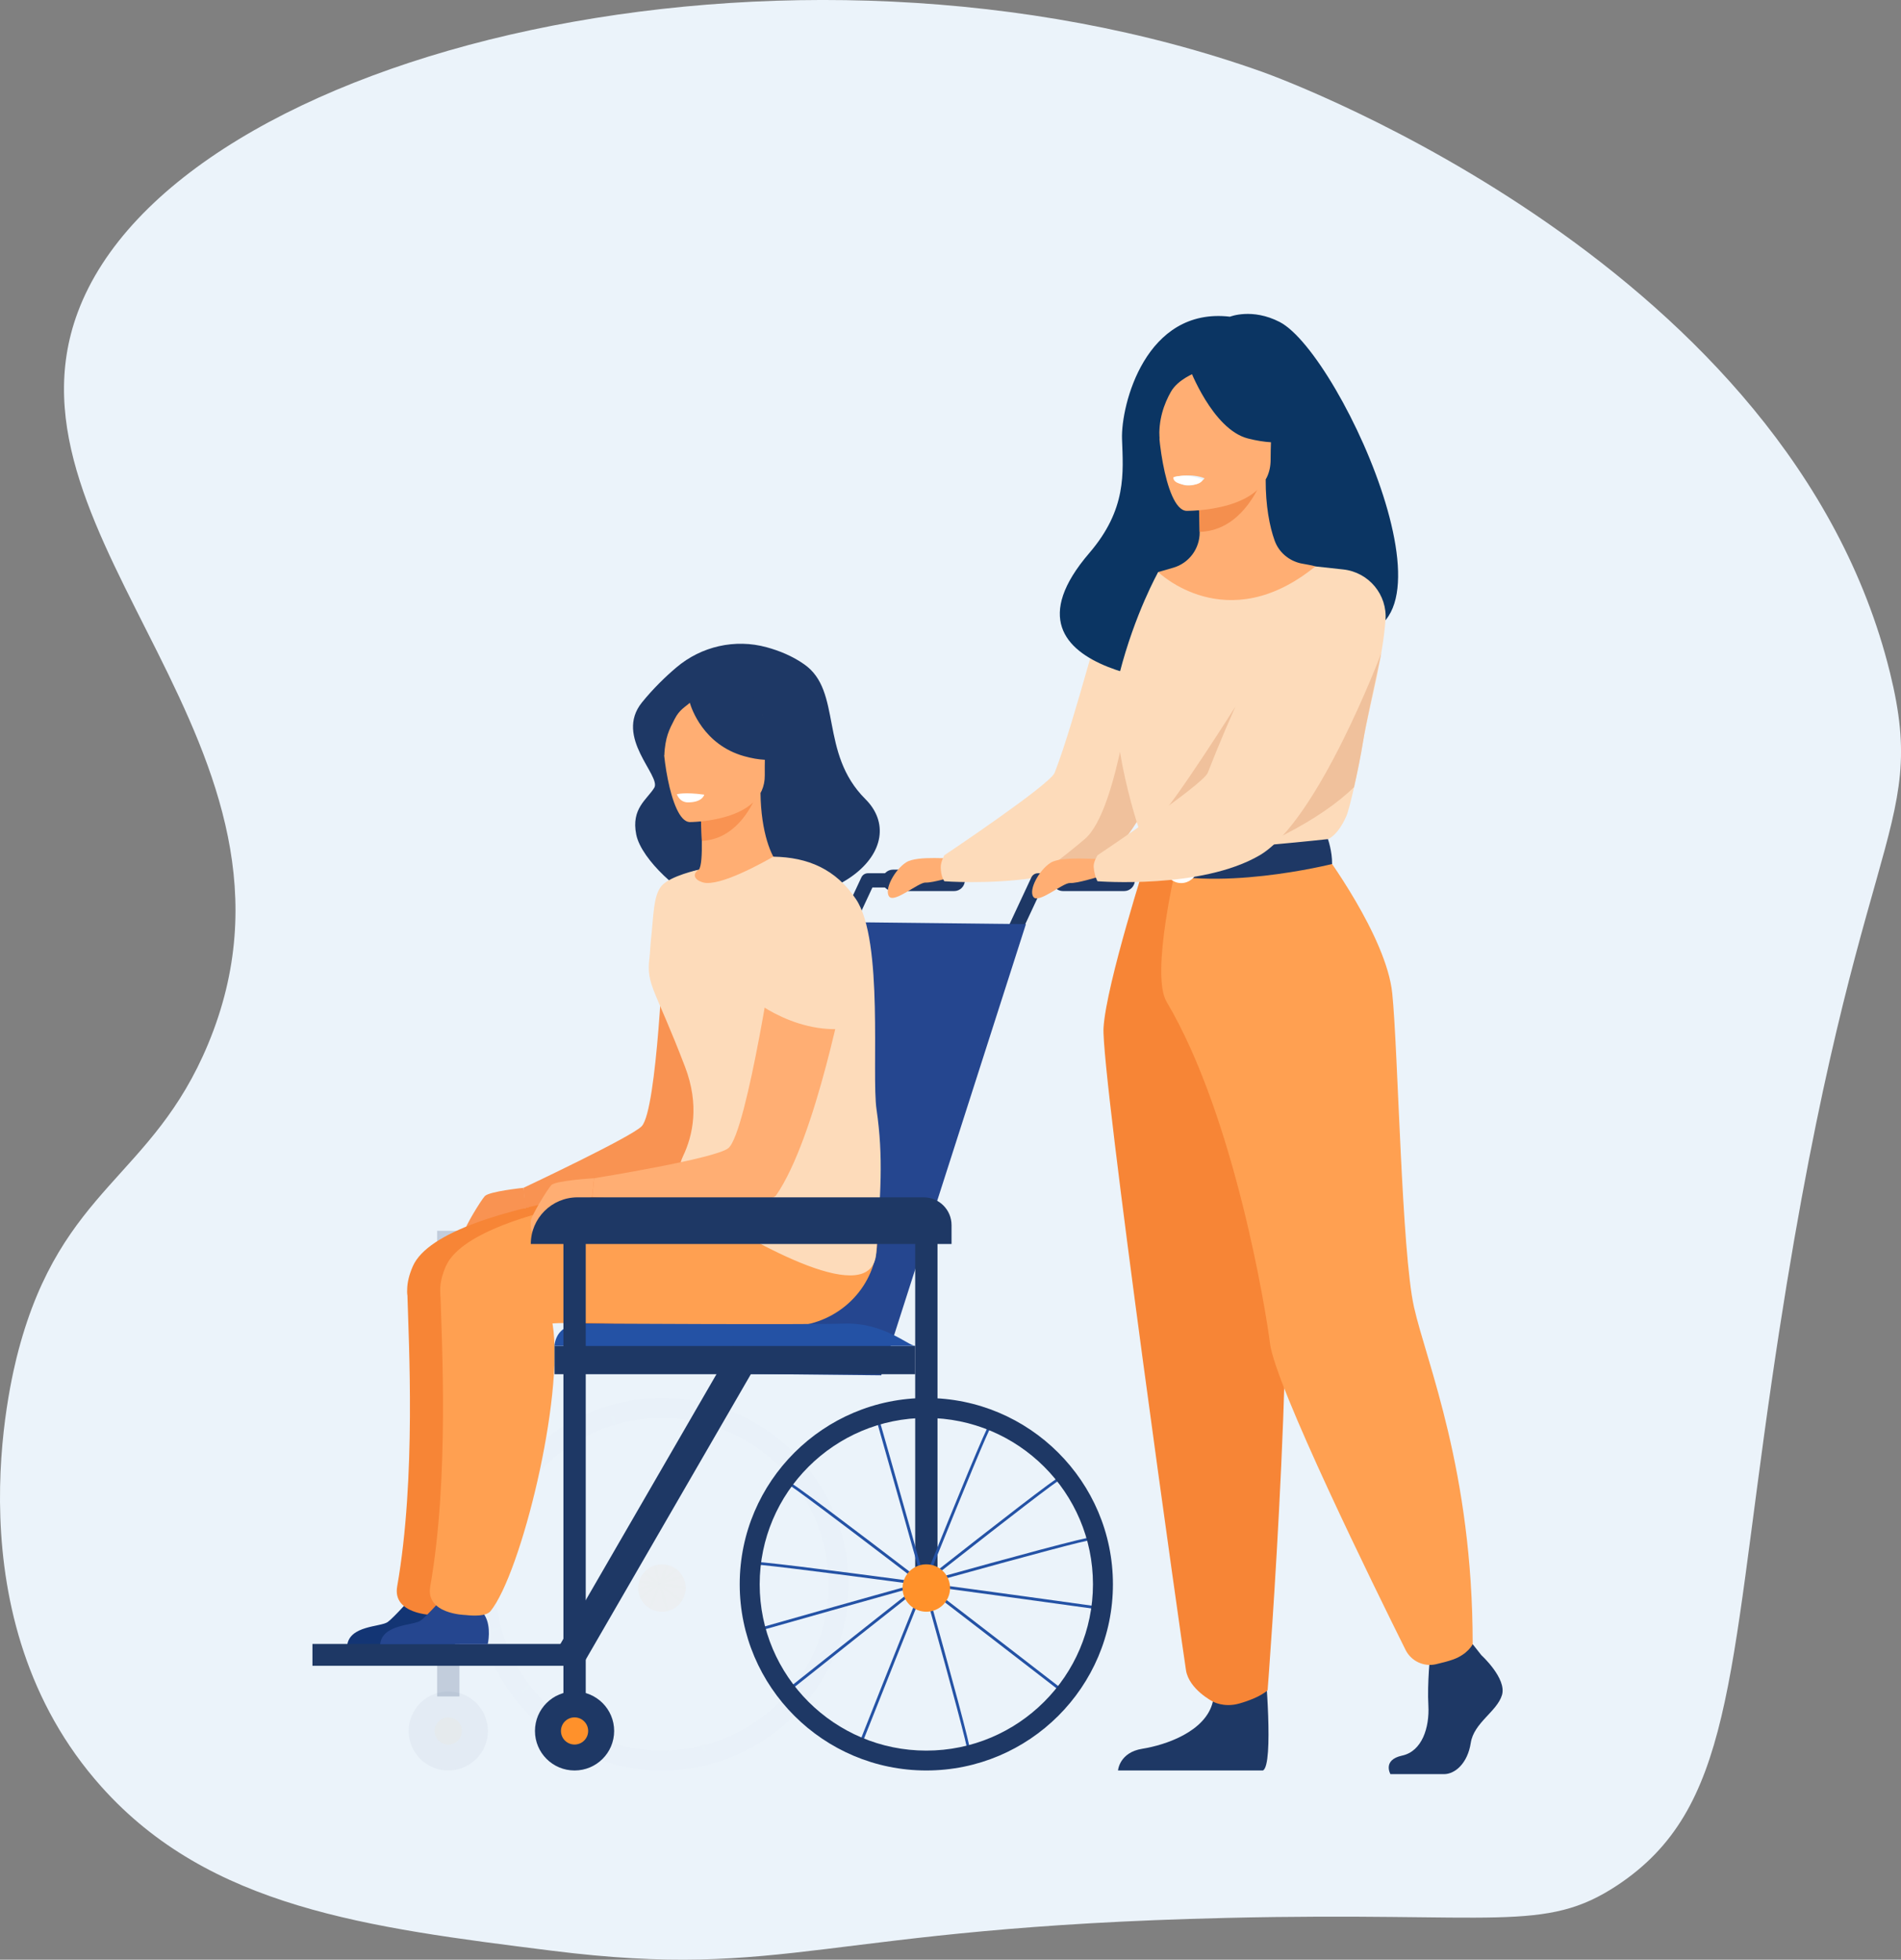 <svg width="261" height="269" viewBox="0 0 261 269" fill="none" xmlns="http://www.w3.org/2000/svg">
<rect x="0" y="0" width="261" height="269" fill="#808080" stroke="none"/>
<g clip-path="url(#clip0)">
<path d="M13.935 245.27C28.782 261.856 50.381 264.575 75.73 267.76C108.306 271.854 112.755 264.56 168.421 263.261C205.507 262.397 212.042 265.431 222.085 258.761C237.827 248.304 237.307 230.524 243.225 189.787C254.337 113.241 265.05 114.901 259.487 92.328C245.777 36.688 176.906 11.147 173.3 9.863C108.735 -13.109 24.212 6.565 10.683 42.847C-0.964 74.067 45.517 102.604 28.571 143.311C20.922 161.685 8.507 162.955 2.552 185.295C1.362 189.742 -6.731 222.186 13.935 245.27Z" fill="#EBF3FA"/>
<path d="M115.601 129.43C115.97 129.43 116.324 129.219 116.489 128.866L119.779 121.82H130.696C131.238 121.82 131.674 121.384 131.674 120.843C131.674 120.303 131.238 119.867 130.696 119.867H119.154C118.771 119.867 118.432 120.085 118.266 120.43L114.713 128.04C114.487 128.528 114.698 129.107 115.187 129.339C115.322 129.399 115.465 129.43 115.601 129.43Z" fill="#1E3865"/>
<path d="M122.61 122.316H130.997C131.81 122.316 132.472 121.655 132.472 120.843C132.472 120.032 131.81 119.371 130.997 119.371H122.61C121.797 119.371 121.134 120.032 121.134 120.843C121.127 121.655 121.797 122.316 122.61 122.316Z" fill="#1E3865"/>
<path d="M131.14 117.778C130.869 117.989 125.998 117.373 124.432 118.357C122.866 119.341 121.36 122.075 122.068 123.052C122.768 124.028 126.103 121.099 127.082 121.144C128.061 121.196 130.869 120.325 130.869 120.325L131.14 117.778Z" fill="#FFAE73"/>
<path d="M129.657 117.396C129.657 117.396 129.152 118.282 129.16 119.048C129.175 120.348 129.657 120.964 129.657 120.964C129.657 120.964 135.544 121.429 141.883 120.52C145.407 120.01 149.065 119.078 151.934 117.396C155.826 115.112 159.44 106.977 162.135 99.217C164.988 90.984 166.803 83.171 166.803 83.171C165.478 79.971 161.969 78.041 159.018 78.514C157.4 78.769 153.605 80.016 152.747 81.143C151.429 82.871 147.71 98.623 144.797 106.075C144.149 107.713 129.657 117.396 129.657 117.396Z" fill="#FDDBBA"/>
<path d="M141.876 120.52C145.399 120.01 149.058 119.078 151.926 117.395C155.819 115.112 159.432 106.977 162.127 99.217C162.173 93.613 162.173 88.986 162.173 88.986L155.796 91.622C155.6 92.013 153.545 111.258 148.945 115.164C145.038 118.477 142.546 120.1 141.876 120.52Z" fill="#F0C19C"/>
<path opacity="0.2" d="M63.082 168.949H60.018V232.86H63.082V168.949Z" fill="#1E3865"/>
<g opacity="0.2">
<path opacity="0.2" d="M56.11 237.6C56.11 234.603 58.542 232.177 61.546 232.177C64.55 232.177 66.982 234.603 66.982 237.6C66.982 240.598 64.55 243.024 61.546 243.024C58.542 243.024 56.11 240.598 56.11 237.6Z" fill="#1E3865"/>
<path opacity="0.2" d="M63.413 237.6C63.413 236.571 62.577 235.737 61.546 235.737C60.514 235.737 59.679 236.571 59.679 237.6C59.679 238.629 60.514 239.463 61.546 239.463C62.577 239.463 63.413 238.629 63.413 237.6Z" fill="#FF912B"/>
</g>
<path d="M138.94 129.43C139.308 129.43 139.662 129.219 139.828 128.866L143.118 121.82H154.034C154.576 121.82 155.013 121.384 155.013 120.843C155.013 120.303 154.576 119.867 154.034 119.867H142.493C142.109 119.867 141.77 120.085 141.605 120.43L138.051 128.04C137.825 128.528 138.036 129.107 138.525 129.339C138.661 129.399 138.804 129.43 138.94 129.43Z" fill="#1E3865"/>
<g opacity="0.2">
<g opacity="0.2">
<g opacity="0.2">
<path opacity="0.2" d="M96.9 240.425C97.126 239.403 85.585 198.922 84.267 194.31L83.891 194.415C87.429 206.802 96.591 239.208 96.516 240.35L96.9 240.425Z" fill="#2452A5"/>
</g>
<g opacity="0.2">
<path opacity="0.2" d="M113.598 211.016C112.574 210.791 72.003 222.306 67.381 223.621L67.486 223.996C79.901 220.466 112.379 211.324 113.523 211.399L113.598 211.016Z" fill="#2452A5"/>
</g>
<g opacity="0.2">
<path opacity="0.2" d="M109.352 202.625C108.321 202.806 75.338 229.045 71.574 232.034L71.815 232.342C81.911 224.312 108.343 203.384 109.428 203.008L109.352 202.625Z" fill="#2452A5"/>
</g>
<g opacity="0.2">
<path opacity="0.2" d="M66.439 214.344C67.418 213.976 109.202 219.782 113.96 220.451L113.907 220.834C101.116 219.054 67.689 214.479 66.567 214.712L66.439 214.344Z" fill="#2452A5"/>
</g>
<g opacity="0.2">
<path opacity="0.2" d="M99.55 195.489C98.752 196.158 83.228 235.302 81.466 239.756L81.828 239.899C86.571 227.918 99.053 196.638 99.806 195.774L99.55 195.489Z" fill="#2452A5"/>
</g>
<g opacity="0.2">
<path opacity="0.2" d="M71.597 203.128C72.628 203.301 105.964 229.089 109.759 232.034L109.518 232.342C99.317 224.447 72.605 203.872 71.521 203.512L71.597 203.128Z" fill="#2452A5"/>
</g>
</g>
<path opacity="0.2" d="M94.145 217.979C94.145 216.184 92.684 214.727 90.885 214.727C89.085 214.727 87.625 216.184 87.625 217.979C87.625 219.775 89.085 221.232 90.885 221.232C92.684 221.232 94.145 219.775 94.145 217.979Z" fill="#FF912B"/>
<g opacity="0.2">
<path opacity="0.2" d="M90.885 243.024C76.754 243.024 65.265 231.553 65.265 217.461C65.265 203.361 76.761 191.898 90.885 191.898C105.016 191.898 116.504 203.369 116.504 217.461C116.504 231.561 105.008 243.024 90.885 243.024ZM90.885 194.633C78.267 194.633 68.005 204.879 68.005 217.469C68.005 230.058 78.274 240.297 90.885 240.297C103.495 240.297 113.764 230.051 113.764 217.469C113.764 204.871 103.503 194.633 90.885 194.633Z" fill="#1E3865"/>
</g>
</g>
<path d="M145.949 122.316H154.335C155.148 122.316 155.811 121.655 155.811 120.843C155.811 120.032 155.148 119.371 154.335 119.371H145.949C145.136 119.371 144.473 120.032 144.473 120.843C144.465 121.655 145.136 122.316 145.949 122.316Z" fill="#1E3865"/>
<path d="M71.89 163.045C71.89 163.045 67.147 163.533 66.56 164.187C65.973 164.841 63.82 168.394 63.759 169.055C63.692 169.716 63.744 170.933 64.234 170.737C64.723 170.542 66.771 167.289 67.81 167.244C68.849 167.199 72.169 165.81 72.169 165.81L71.89 163.045Z" fill="#F99352"/>
<path d="M76.859 188.33L120.991 188.781L140.852 126.853L100.024 126.402L76.859 188.33Z" fill="#25468F"/>
<path d="M91.111 129.557C91.111 129.557 90.237 152.326 88.107 154.587C86.737 156.052 71.89 163.038 71.89 163.038L72.041 165.832C72.041 165.832 91.344 163.105 94.19 159.672C99.806 152.889 100.175 134.402 100.454 132.442C100.725 130.481 95.078 126.537 91.111 129.557Z" fill="#F99352"/>
<path d="M47.663 225.889H62.434C62.434 225.889 62.984 223.538 62.02 221.938C61.162 220.526 61.493 219.715 62.126 218.543C61.456 218.813 60.59 219.061 59.641 219.009C58.903 218.964 58.128 218.633 57.443 218.235C56.81 218.956 54.085 222.036 53.234 222.644C52.263 223.343 47.957 223.095 47.663 225.889Z" fill="#133574"/>
<path d="M115.767 171.984C114.78 177.888 109.54 182.133 103.54 182.065C96.102 181.975 85.238 181.825 81.256 181.682C72.816 181.366 69.647 181.704 69.669 181.945C70.046 185.483 70.362 183.973 66.424 183.695C66.424 183.695 52.519 183.304 56.682 173.809C60.846 164.314 100.356 161.355 103.841 161.768C106.815 162.121 117.287 162.842 115.767 171.984Z" fill="#F78536"/>
<path d="M55.93 177.535C56.11 184.244 57.149 202.843 54.529 217.777C53.867 221.563 59.31 221.683 59.355 221.683C60.386 221.803 62.209 221.893 62.811 221.149C67.012 215.944 72.944 191.801 71.333 181.772C70.55 176.882 65.664 176.972 61.719 175.169C59.28 174.057 55.854 174.869 55.93 177.535Z" fill="#F78536"/>
<path d="M128.716 167.522H125.652V218.528H128.716V167.522Z" fill="#1E3865"/>
<path d="M105.249 88.843C100.928 87.656 96.283 88.715 92.865 91.615C91.359 92.892 89.695 94.499 88.137 96.422C84.282 101.192 90.832 106.511 89.823 108.141C88.814 109.771 86.631 110.988 87.354 114.556C88.069 118.124 93.889 123.044 95.861 123.36C115.827 126.567 125.185 116.021 118.808 109.681C112.439 103.341 115.676 94.852 110.414 91.187C108.803 90.052 106.988 89.316 105.249 88.843Z" fill="#1E3865"/>
<path d="M90.441 127.92C92.037 129.167 94.062 130.233 96.644 130.984C106.318 133.809 110.549 125.756 112.288 120.16C110.994 119.319 109.744 119.078 109.029 118.95C108.328 118.823 107.583 118.725 106.966 118.665C105.912 117.764 104.474 114.225 104.414 108.854L103.947 108.952L96.102 110.62C96.102 110.62 96.313 113.091 96.358 115.42C96.388 117.238 96.305 118.973 95.944 119.379C95.402 119.529 94.92 119.694 94.92 119.694C94.8 119.867 94.8 119.792 94.837 119.732C94.717 119.889 92.39 123.255 90.441 127.92Z" fill="#FFAE73"/>
<path d="M96.102 110.62C96.102 110.62 96.313 113.091 96.358 115.42C100.762 115.232 103.028 111.191 103.954 108.96L96.102 110.62Z" fill="#F99352"/>
<path d="M94.664 112.843C94.664 112.843 105.084 112.866 105.001 106.391C104.918 99.915 106.205 95.558 99.543 95.266C92.887 94.973 91.623 97.466 91.126 99.63C90.629 101.808 91.954 112.671 94.664 112.843Z" fill="#FFAE73"/>
<path d="M91.389 96.032C92.97 94.064 94.197 94.469 94.882 95.048C100.536 91.84 104.27 96.407 104.27 96.407C105.031 101.042 108.426 103.656 108.426 103.656C108.426 103.656 106.499 105.023 102.147 103.791C96.584 102.221 94.928 97.234 94.709 96.467C94.084 97.046 93.294 97.391 92.631 98.691C91.841 100.231 91.352 101.125 91.193 103.716C91.193 103.716 89.018 98.984 91.389 96.032Z" fill="#1E3865"/>
<path d="M79.938 225.656H42.898V228.654H79.938V225.656Z" fill="#1E3865"/>
<path d="M120.299 171.984C119.313 177.888 114.073 182.133 108.072 182.065C100.634 181.975 89.77 181.825 85.788 181.682C77.348 181.366 74.179 181.704 74.201 181.945C74.578 185.483 74.894 183.973 70.957 183.695C70.957 183.695 57.051 183.304 61.215 173.809C65.378 164.314 104.888 161.355 108.374 161.768C111.355 162.121 121.827 162.842 120.299 171.984Z" fill="#FFA051"/>
<path d="M120.344 152.281C119.636 147.451 121.36 129.152 117.528 123.435C114.758 119.296 110.918 117.666 106.175 117.591C104.647 118.455 98.835 121.715 96.554 121.136C96.531 121.129 96.486 121.114 96.426 121.099C95.357 120.768 94.988 119.98 95.936 119.379C95.936 119.379 92.052 120.212 90.847 121.58C89.688 122.894 89.74 125.711 89.371 129.031C89.281 129.85 89.266 130.684 89.168 131.503C88.709 135.236 89.921 135.642 94.047 146.421C96.064 151.695 95.116 155.901 93.776 158.703C92.571 161.22 93.414 164.232 95.771 165.719C103.917 170.865 119.749 179.812 120.306 171.992C120.871 164.052 121.323 158.959 120.344 152.281Z" fill="#FDDBBA"/>
<path d="M106.529 128.851C106.529 128.851 102.614 155.345 100.009 157.591C98.323 159.041 81.579 161.73 81.579 161.73L81.308 164.307C81.308 164.307 105.204 166.057 106.567 164.067C112.085 156.037 115.947 135.251 116.474 133.125C117.001 130.992 111.257 125.997 106.529 128.851Z" fill="#FFAE73"/>
<path d="M52.196 225.687H66.966C66.966 225.687 67.516 223.335 66.552 221.735C65.694 220.323 66.025 219.512 66.658 218.34C65.988 218.61 65.122 218.858 64.173 218.806C63.436 218.761 62.66 218.43 61.975 218.032C61.343 218.753 58.617 221.833 57.767 222.441C56.803 223.148 52.497 222.9 52.196 225.687Z" fill="#25468F"/>
<path d="M60.469 177.535C60.65 184.244 61.689 202.843 59.069 217.777C58.407 221.563 63.85 221.683 63.895 221.683C64.926 221.803 66.748 221.893 67.35 221.149C71.551 215.944 77.484 191.801 75.873 181.772C75.09 176.882 70.204 176.972 66.259 175.169C63.82 174.057 60.394 174.869 60.469 177.535Z" fill="#FFA051"/>
<path d="M92.933 109.027C92.933 109.027 93.934 108.697 96.689 109.08C96.689 109.08 96.478 110.147 94.438 110.139C93.279 110.124 92.933 109.027 92.933 109.027Z" fill="white"/>
<path d="M102.81 136.799C102.81 136.799 109.894 142.921 118.123 140.832C118.123 140.832 121.089 121.061 110.783 120.791C110.783 120.791 102.245 124.164 102.81 136.799Z" fill="#FDDBBA"/>
<path d="M125.652 184.739H76.136V188.63H125.652V184.739Z" fill="#1E3865"/>
<path d="M104.161 186.777L100.621 184.738L76.39 226.612L79.93 228.652L104.161 186.777Z" fill="#1E3865"/>
<path d="M125.652 184.739C124.748 184.739 121.308 181.509 115.917 181.682C110.519 181.855 80.42 181.674 80.42 181.674C80.42 181.674 76.49 181.261 76.121 184.739H125.652Z" fill="#2452A5"/>
<path d="M80.42 168.949H77.356V232.86H80.42V168.949Z" fill="#1E3865"/>
<path d="M81.572 161.73C81.572 161.73 76.272 162.031 75.685 162.684C75.097 163.338 72.944 166.891 72.884 167.552C72.816 168.213 72.869 169.43 73.358 169.235C73.848 169.039 75.873 165.524 76.912 165.479C77.951 165.434 81.293 164.307 81.293 164.307L81.572 161.73Z" fill="#FFAE73"/>
<path d="M130.636 170.76H72.876C72.876 167.222 75.752 164.352 79.298 164.352H126.819C128.934 164.352 130.643 166.057 130.643 168.168V170.76H130.636Z" fill="#1E3865"/>
<path d="M133.203 240.425C133.429 239.403 121.887 198.922 120.57 194.31L120.193 194.415C123.732 206.802 132.894 239.208 132.819 240.35L133.203 240.425Z" fill="#2452A5"/>
<path d="M149.901 211.016C148.877 210.791 108.306 222.306 103.683 223.621L103.789 223.996C116.203 220.466 148.681 211.324 149.826 211.399L149.901 211.016Z" fill="#2452A5"/>
<path d="M145.647 202.625C144.616 202.806 111.633 229.045 107.869 232.034L108.11 232.342C118.206 224.312 144.639 203.384 145.723 203.008L145.647 202.625Z" fill="#2452A5"/>
<path d="M102.742 214.344C103.721 213.976 145.504 219.782 150.262 220.451L150.21 220.834C137.419 219.054 103.992 214.479 102.87 214.712L102.742 214.344Z" fill="#2452A5"/>
<path d="M135.853 195.489C135.055 196.158 119.531 235.302 117.769 239.756L118.131 239.899C122.874 227.918 135.356 196.638 136.109 195.774L135.853 195.489Z" fill="#2452A5"/>
<path d="M107.899 203.128C108.931 203.301 142.267 229.089 146.062 232.034L145.821 232.342C135.619 224.447 108.908 203.872 107.824 203.512L107.899 203.128Z" fill="#2452A5"/>
<path d="M130.44 217.979C130.44 216.184 128.979 214.727 127.18 214.727C125.381 214.727 123.92 216.184 123.92 217.979C123.92 219.775 125.381 221.232 127.18 221.232C128.987 221.232 130.44 219.775 130.44 217.979Z" fill="#FF912B"/>
<path d="M127.18 243.024C113.049 243.024 101.56 231.553 101.56 217.461C101.56 203.361 113.056 191.898 127.18 191.898C141.311 191.898 152.8 203.369 152.8 217.461C152.807 231.561 141.311 243.024 127.18 243.024ZM127.18 194.633C114.562 194.633 104.301 204.879 104.301 217.469C104.301 230.058 114.562 240.297 127.18 240.297C139.798 240.297 150.059 230.051 150.059 217.469C150.067 204.871 139.798 194.633 127.18 194.633Z" fill="#1E3865"/>
<path d="M73.449 237.6C73.449 234.603 75.88 232.177 78.884 232.177C81.888 232.177 84.32 234.603 84.32 237.6C84.32 240.598 81.888 243.024 78.884 243.024C75.88 243.024 73.449 240.598 73.449 237.6Z" fill="#1E3865"/>
<path d="M80.751 237.6C80.751 236.571 79.916 235.737 78.884 235.737C77.853 235.737 77.017 236.571 77.017 237.6C77.017 238.629 77.853 239.463 78.884 239.463C79.916 239.463 80.751 238.629 80.751 237.6Z" fill="#FF912B"/>
<path d="M175.701 44.2C171.907 42.239 168.873 43.471 168.873 43.471C157.272 42.111 153.891 55.61 154.049 60.253C154.207 64.895 154.734 69.883 149.555 75.915C134.596 93.342 165.929 94.109 165.929 94.109C166.193 80.182 182.921 85.267 182.191 86.672C203.64 91.817 184.322 48.662 175.701 44.2Z" fill="#0B3563"/>
<path d="M203.391 227.204C203.391 227.204 206.9 230.404 206.215 232.673C205.53 234.941 202.36 236.459 201.931 239.238C201.502 242.017 199.793 243.527 198.249 243.527C196.706 243.527 190.902 243.527 190.902 243.527C190.902 243.527 189.765 241.574 192.505 240.981C195.246 240.395 196.277 237.127 196.111 234.1C195.938 231.073 196.367 227.031 196.367 227.031L202.194 225.687L203.391 227.204Z" fill="#1E3865"/>
<path d="M173.676 228.556C173.676 228.556 174.934 242.265 173.398 243.024H153.5C153.5 243.024 153.673 240.545 156.842 240.042C160.012 239.538 165.576 237.683 166.524 233.559C167.45 229.443 173.676 228.556 173.676 228.556Z" fill="#1E3865"/>
<path d="M187.732 131.375C183.674 122.293 181.19 119.687 181.664 116.862C182.018 114.766 180.587 77.733 180.587 77.733C180.106 77.583 179.142 77.447 178.615 77.335C176.951 76.967 175.573 75.802 175.001 74.195C174.309 72.264 173.759 69.41 173.774 65.842L173.255 65.947L164.506 67.674C164.506 67.674 164.702 70.424 164.71 73.008C164.71 73.03 164.71 73.053 164.71 73.076C164.717 75.322 163.242 77.305 161.081 77.928C159.974 78.244 159.018 78.522 159.018 78.522C159.018 78.522 155.803 87.671 155.194 97.068C154.584 106.466 161.036 110.545 155.148 129.324C149.126 148.495 189.976 136.401 187.732 131.375Z" fill="#FFAE73"/>
<path d="M164.499 67.674C164.499 67.674 164.695 70.424 164.702 73.008C169.596 72.873 172.186 68.418 173.24 65.947L164.499 67.674Z" fill="#F48F4E"/>
<path d="M162.865 70.123C162.865 70.123 174.444 70.311 174.452 63.115C174.459 55.918 175.957 51.096 168.564 50.667C161.171 50.239 159.733 52.989 159.146 55.385C158.559 57.796 159.854 69.89 162.865 70.123Z" fill="#FFAE73"/>
<path d="M163.294 50.495C163.294 50.495 166.464 58.938 171.327 60.185C176.191 61.432 178.299 60.133 178.299 60.133C178.299 60.133 174.565 57.173 173.797 52.012C173.804 52.012 165.688 46.476 163.294 50.495Z" fill="#0B3563"/>
<path d="M164.085 51.186C164.085 51.186 161.736 52.065 160.765 53.77C159.816 55.445 159.011 57.661 159.199 60.373C159.199 60.373 156.812 54.634 159.492 51.389C162.338 47.948 164.085 51.186 164.085 51.186Z" fill="#0B3563"/>
<path d="M165.387 65.661C165.387 65.661 164.589 66.713 162.993 66.638C161.706 66.578 161.209 65.466 161.209 65.466C161.209 65.466 163.573 64.888 165.387 65.661Z" fill="#E8F2FA"/>
<path d="M156.835 115.179L168.323 118.605L171.967 117.711L182.327 115.179C182.327 115.179 183.667 114.736 184.856 112.002C185.082 111.484 185.489 109.906 185.91 108.051C186.377 105.985 186.866 103.559 187.137 101.846C187.536 99.322 188.342 96.189 189.042 92.809C189.554 90.338 190.013 87.731 190.224 85.147C190.503 81.647 187.943 78.559 184.442 78.168L180.595 77.748C168.391 87.678 159.018 78.522 159.018 78.522C159.018 78.522 155.811 84.216 153.711 92.418C151.603 100.614 156.835 115.179 156.835 115.179Z" fill="#FDDBBA"/>
<path d="M157.565 117.395C157.565 117.395 151.874 135.063 151.512 141.073C151.143 147.09 162.383 226.513 162.835 229.285C163.264 231.899 166.509 233.559 166.509 233.559C166.509 233.559 168.007 234.438 170.138 233.837C173.097 233.003 174.038 232.004 174.038 232.004C174.038 232.004 178.464 175.357 175.724 155.12C172.984 134.883 172.954 117.388 172.954 117.388H157.565V117.395Z" fill="#F78536"/>
<path d="M181.664 116.87C181.664 116.87 190.344 128.483 191.15 136.34C191.956 144.19 192.422 171.774 194.139 179.428C195.863 187.083 202.194 201.814 202.194 225.694C202.194 225.694 201.539 227.061 199.507 227.79C198.859 228.023 197.986 228.248 197.143 228.443C195.464 228.827 193.747 228.008 192.979 226.475C188.696 217.874 175.062 190.14 174.361 184.379C173.864 180.307 169.558 153.34 160.17 137.512C157.919 133.711 161.555 118.605 161.555 118.605L181.664 116.87Z" fill="#FFA051"/>
<path d="M165.131 65.849C165.131 65.849 164.928 66.698 162.82 66.563C162.82 66.563 161.043 66.45 161.096 65.518C161.096 65.526 162.813 64.865 165.131 65.849Z" fill="white"/>
<path d="M156.654 114.669C156.654 114.669 158.935 116.472 163.475 116.562C168.896 116.667 182.319 115.18 182.319 115.18C182.319 115.18 182.914 116.84 182.891 118.597C182.891 118.597 166.494 122.721 156.993 119.198C156.993 119.206 155.766 116.9 156.654 114.669Z" fill="#1E3865"/>
<path d="M162.173 121.219C160.81 121.219 159.703 119.964 159.703 118.425C159.703 116.885 160.81 115.63 162.173 115.63C163.535 115.63 164.642 116.885 164.642 118.425C164.65 119.964 163.535 121.219 162.173 121.219ZM162.173 116.449C161.262 116.449 160.516 117.335 160.516 118.425C160.516 119.514 161.254 120.4 162.173 120.4C163.084 120.4 163.829 119.514 163.829 118.425C163.829 117.335 163.084 116.449 162.173 116.449Z" fill="white"/>
<path d="M176.146 114.669C180.58 112.408 183.712 110.177 185.903 108.051C186.369 105.985 186.859 103.559 187.13 101.846C187.529 99.322 188.929 93.087 189.629 89.707L171.184 116.224C171.177 116.216 170.349 117.621 176.146 114.669Z" fill="#F0C19C"/>
<path d="M169.611 97.001C169.611 97.001 161.405 109.996 159.033 112.332C156.654 114.669 168.738 110.477 168.738 110.477L169.611 97.001Z" fill="#F0C19C"/>
<path d="M150.955 117.846C150.684 118.056 145.813 117.44 144.247 118.424C142.681 119.409 141.175 122.143 141.883 123.119C142.583 124.096 145.918 121.166 146.897 121.211C147.876 121.264 150.684 120.393 150.684 120.393L150.955 117.846Z" fill="#FFAE73"/>
<path d="M189.622 89.707C189.622 89.707 180.971 112.686 172.954 117.396C164.936 122.098 150.684 120.964 150.684 120.964C150.684 120.964 150.27 120.333 150.157 118.988C150.104 118.327 150.684 117.396 150.684 117.396C150.684 117.396 165.177 107.72 165.816 106.083C168.738 98.623 172.961 89.083 174.723 87.814C176.484 86.537 187.642 84.922 189.622 89.707Z" fill="#FDDBBA"/>
</g>
<defs>
<clipPath id="clip0">
<rect width="261" height="269" fill="white"/>
</clipPath>
</defs>
</svg>

